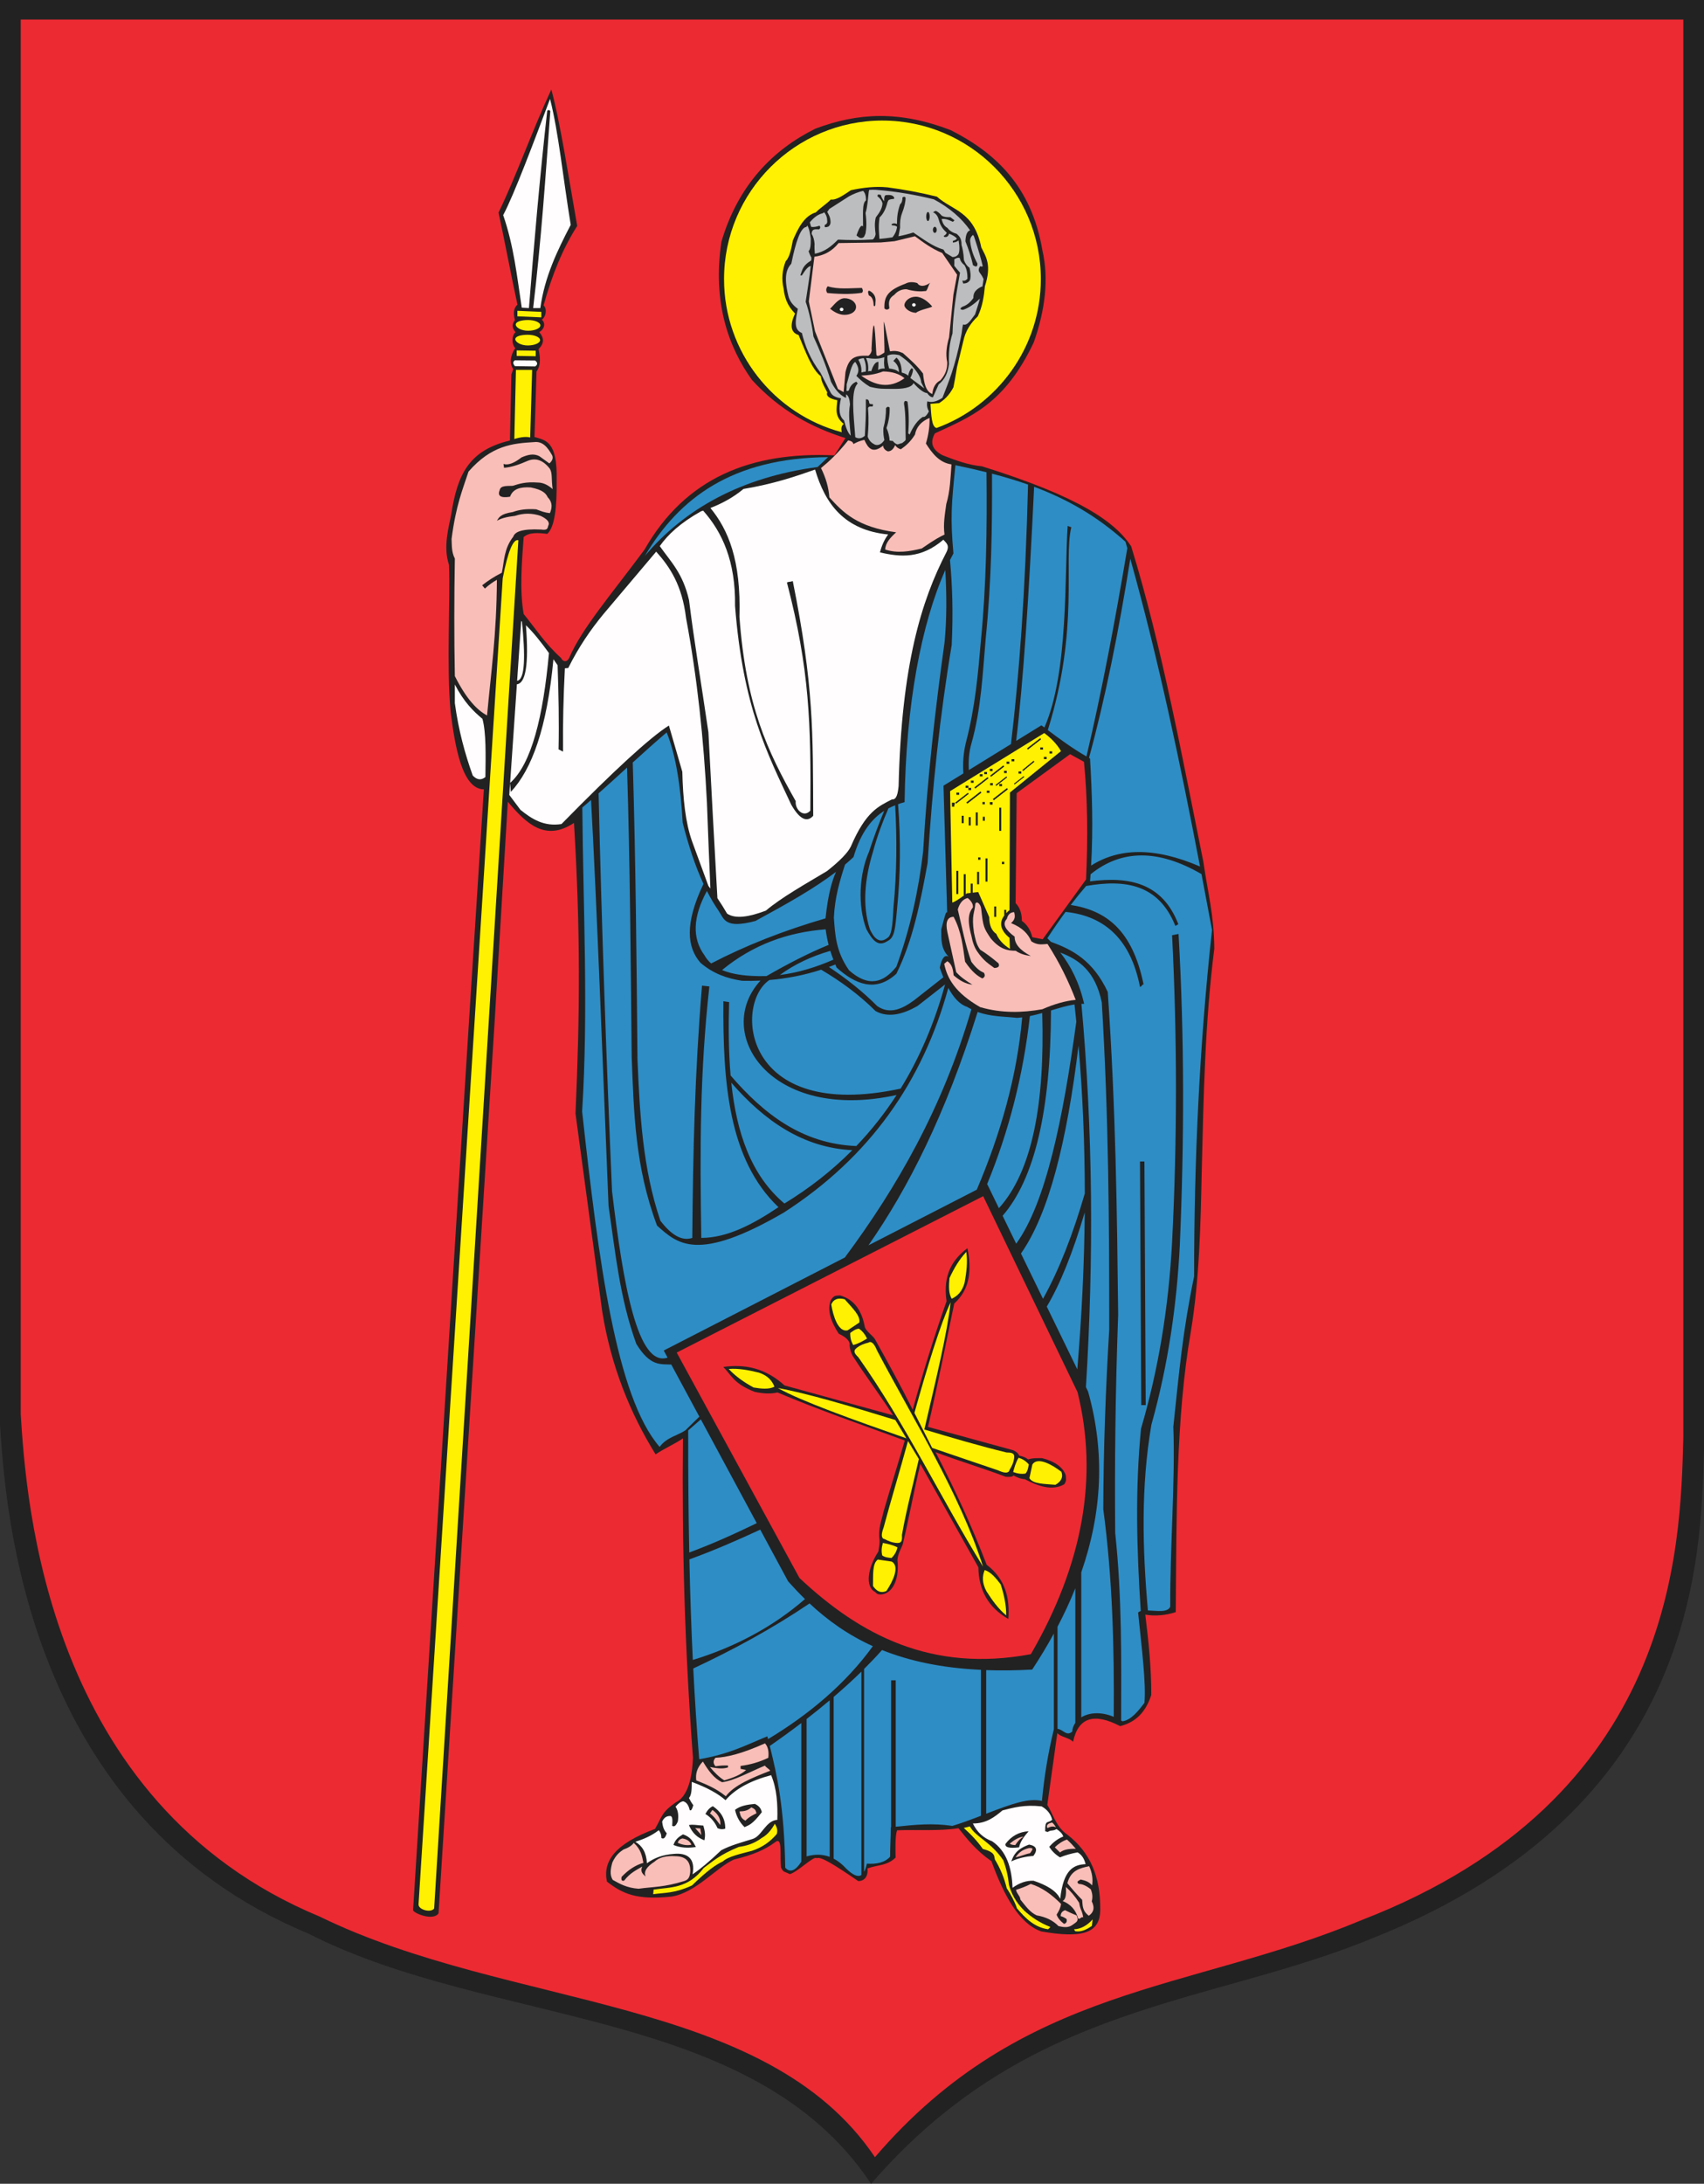 <?xml version="1.0" encoding="ISO-8859-1" standalone="yes"?>
<svg width="517.793" height="663.125">
  <rect width="100%" height="100%" fill="#333333" stroke="none"/>
  <defs> 
    <marker id="ArrowEnd" viewBox="0 0 10 10" refX="0" refY="5" 
     markerUnits="strokeWidth" 
     markerWidth="4" 
     markerHeight="3" 
     orient="auto"> 
        <path d="M 0 0 L 10 5 L 0 10 z" /> 
    </marker>
    <marker id="ArrowStart" viewBox="0 0 10 10" refX="10" refY="5" 
     markerUnits="strokeWidth" 
     markerWidth="4" 
     markerHeight="3" 
     orient="auto"> 
        <path d="M 10 0 L 0 5 L 10 10 z" /> 
    </marker> </defs>
<g>
<path style="stroke:none; fill-rule:evenodd; fill:#222222" d="M 0 0L 517.793 0L 517.793 440.124C 516.883 473.312 515.762 549.164 417.668 588.304C 367.598 609.14 312.735 607.648 264.696 663.125C 228.719 609.023 149.539 615.597 93.801 587.191C 7.551 551.433 1.688 458.046 0.004 432.691L 0.004 0"/>
<path style="stroke:none; fill-rule:evenodd; fill:#f9beb8" d="M 254.629 118.132C 252.305 112.285 249.977 106.437 247.653 100.589C 247.024 97.574 246.395 94.554 245.77 91.535C 246.332 87.011 246.899 82.484 247.465 77.957C 250.297 77.589 252.801 76.343 254.821 73.808C 259.094 73.746 263.371 73.683 267.645 73.621C 269.028 73.496 270.41 73.371 271.793 73.246C 273.867 72.746 275.942 72.242 278.016 71.738C 280.512 73.57 282.953 75.429 286.313 76.828C 287.821 79.027 289.328 81.226 290.836 83.429C 290.461 85.441 290.082 87.453 289.707 89.464C 289.27 93.8 288.828 98.14 288.391 102.48C 287.649 104.992 287.301 107.507 287.828 110.023C 287.875 111.843 287.399 113.667 285.754 115.492C 284.305 116.238 283.489 117.621 283.305 119.64C 281.301 118.894 280.785 116.289 280.477 113.417C 278.551 110.882 276.731 109.347 274.383 107.234C 273.266 106.707 272.008 106.382 270.465 106.699C 270.36 106.753 268.731 97.613 268.59 97.695C 268.453 97.777 268.879 106.98 268.719 107.082C 267.567 107.804 266.363 108.64 266.293 107.519C 266.051 103.664 265.578 90.878 264.821 106.031C 265.117 106.648 264.106 108.3 263.59 108.019C 259.578 107.902 257.895 108.703 256.906 113.042C 256.719 115.054 256.531 117.066 256.344 119.078C 255.781 118.765 255.215 118.449 254.649 118.136L 254.629 118.132zM 261.938 88.902C 259.551 89.261 256.559 89.441 251.395 88.976C 250.922 88.296 250.961 87.617 251.508 86.933C 254.692 87.941 258.363 87.48 261.899 87.433C 262.18 87.917 262.375 88.41 261.934 88.898L 261.938 88.902zM 265.477 92.796C 265.442 91.277 265.082 90.105 264.016 89.714C 263.621 88.546 263.735 88.097 264.36 88.367C 265.539 89.085 266.27 90.124 266.012 91.874C 266.035 92.902 265.86 93.21 265.477 92.796zM 270.25 93.644C 270.086 92.218 269.785 90.777 271.711 89.558C 272.664 88.453 273.871 87.804 275.442 87.824C 277.977 88.55 279.793 88.558 281.406 88.359C 282.02 87.679 282.059 86.539 282.676 85.855C 280.973 87.074 279.434 87.113 278.75 85.968C 277.489 85.585 276.254 85.523 275.094 86.16C 269.809 88.124 268.602 90.023 268.746 93.675C 269.199 94.066 269.688 94.167 270.246 93.64L 270.25 93.644zM 256.625 90.562C 258.551 90.562 260.125 91.746 260.125 93.203C 260.125 94.656 258.555 95.609 256.625 95.609C 254.696 95.609 253.008 94.386 252.239 93.742C 253.199 92.945 254.696 90.562 256.625 90.562zM 278.254 90.097C 280.184 90.097 282.024 91.628 283.18 92.968C 283.805 93.343 279.66 93.898 278.332 94.992C 276.43 94.933 274.641 93.539 274.832 92.468C 275.02 91.402 276.324 90.101 278.254 90.101L 278.254 90.097zM 257.723 133.726C 254.457 137.82 251.895 140.156 249.477 142.132C 250.953 145.093 251.801 148.054 252.012 151.015C 256.137 155.582 260.5 160.062 272.313 161.64C 270.567 163.226 269.031 164.863 268.985 166.871C 272.684 168.089 276.387 167.453 280.086 166.554C 284.422 163.546 285.735 162.937 287.008 162.335C 286.574 159.058 287.11 156.351 287.539 153.074C 288.742 149.058 288.821 145.039 289.125 141.019C 285.473 140.5 283.309 137.746 281.356 134.675C 282.149 132.085 282.516 129.496 282.465 126.906C 279.93 127.96 278.449 129.656 278.028 131.98C 276.602 134.253 275.176 135.417 273.746 136.421C 272.953 136.21 272.371 135.789 272.004 135.156C 271.477 136.421 270.739 137.058 269.785 137.058C 268.887 136.691 268.41 136.109 268.36 135.316C 265.129 137.917 263.758 136.062 262.653 133.574C 261.543 133.785 260.434 134.207 259.324 134.839C 259.223 134.261 258.692 133.89 257.739 133.73L 257.723 133.726zM 261.688 114.058C 263.746 113.957 265.863 113.746 268.348 112.792C 271.149 112.843 273.317 113.531 274.852 114.851C 270.227 118.156 265.891 117.097 261.688 114.058zM 326.883 303.613C 323.711 303.929 320.328 304.878 316.735 306.464C 310.629 307.546 304.391 307.707 297.86 305.832C 290.188 301.445 287.813 297.058 286.918 292.667C 287.235 292.406 287.551 292.14 287.867 291.874C 289.297 292.769 289.613 294.41 289.77 296.156C 291.489 297.66 293.336 298.773 295.481 299.007C 293.684 297.902 291.938 296.738 290.563 295.203C 289.664 291.132 288.766 287.062 287.867 282.992C 287.235 279.98 287.867 278.445 289.77 278.394C 292.196 282.941 292.59 287.488 293.258 292.035C 295.504 295.316 297.09 296.374 298.492 297.109C 299.285 296.742 299.442 296.16 298.965 295.367C 297.699 294.894 296.43 293.781 295.16 292.039C 293.246 286.753 292.336 281.464 291.039 276.179C 291.617 274.171 292.625 273.007 294.051 272.691C 295.211 273.64 295.742 274.593 295.637 275.542C 294.524 276.964 293.731 278.863 295.164 284.105C 295.531 286.113 296.113 287.699 296.906 288.863C 298.989 291.906 300.508 292.699 302.141 293.937C 303.406 293.886 303.832 293.41 303.406 292.511C 301.344 290.769 299.61 289.48 297.856 288.39C 296.547 286.648 296.363 284.902 295.953 283.156C 295.16 277.699 296.184 277.347 296.356 274.457C 296.821 273.41 297.989 274.546 298.153 275.941C 298.75 281.515 298.965 281.82 301.024 284.902C 303.824 288.292 306.258 288.71 308.637 288.707C 310.168 289.765 311.703 290.082 313.235 290.292C 309.906 288.55 308.266 286.593 308.321 284.425C 305.613 282.437 304.422 280.601 305.942 279.035C 306.258 277.714 306.996 277.027 308.16 276.976C 308.477 278.085 308.586 279.195 307.211 280.304C 310.699 281.679 312.446 283.632 313.395 285.855C 315.371 287.132 316.785 286.718 318.309 286.648C 322.113 292.542 324.758 298.148 326.871 303.621L 326.883 303.613zM 148.012 217.265C 144.942 215.609 141.731 212.285 138.215 205.312C 137.981 193.414 138.008 181.511 138.215 169.613C 137.176 167.624 137.317 165.628 137.219 163.636C 138.578 153.289 140.531 148.839 142.363 143.214C 149.297 135.242 155.801 134.624 162.289 134.25C 164.946 133.914 166.442 135.906 167.766 138.234C 168.153 139.062 167.875 139.894 166.938 140.722C 165.946 140.003 164.946 139.285 163.949 138.566C 162.125 137.566 160.297 138.124 158.473 138.898C 156.207 140.667 154.379 141.332 152.996 140.886C 153.051 141.273 153.106 141.66 153.16 142.046C 155.594 141.886 158.028 140.945 160.465 139.89C 162.899 138.953 165.113 139.781 167.106 142.378C 167.91 143.851 167.481 145.191 167.934 148.519C 166.442 147.195 164.946 146.531 163.453 146.531C 159.668 146.246 157.797 146.91 155.817 147.523C 154.137 147.609 152.098 147.347 151.832 148.851C 151.113 150.621 152.16 151.285 154.985 150.839C 155.84 148.406 158.219 147.796 161.293 148.019C 164.949 148.738 165.891 149.843 166.438 151.007C 167.985 152.613 167.762 154.218 167.098 155.82C 165.496 155.656 164.555 155.269 162.949 154.66C 159.824 154.441 157.61 154.824 155.809 155.488C 152.031 156.062 151.613 157.117 150.996 158.144C 152.156 157.425 153.981 156.929 156.473 156.652C 159.071 155.769 161.672 155.769 164.274 156.652C 166.375 157.644 167.149 158.644 166.598 159.64C 166.352 160.261 166.578 161.121 164.442 160.8C 158.629 160.527 156.473 161.46 155.973 162.957C 153.113 166.609 153.258 170.261 152.489 173.914C 150 175.183 148.117 176.457 146.512 177.73C 146.785 178.058 147.063 178.39 147.34 178.722C 148.555 177.617 149.774 176.734 150.992 176.066C 150.899 192.945 149.188 204.171 148.004 217.246L 148.012 217.265zM 233.465 533.773C 230.809 535.042 228 535.867 225.043 536.242C 225.043 536.539 225.043 536.839 225.043 537.136C 225.602 537.246 226.164 537.359 226.727 537.472C 225.196 538.855 222.836 539.828 220.102 540.617C 218.754 539.851 217.071 538.242 215.723 536.574C 217.442 536.871 219.5 537.285 221.227 536.683C 221.227 536.5 221.227 536.312 221.227 536.124C 220.106 536.05 218.832 536.124 217.41 536.347C 216.664 535.488 216.664 534.624 217.41 533.765C 220.852 533.617 225.422 532.531 232.461 529.386C 233.469 530.507 233.656 532.042 233.469 533.765L 233.465 533.773zM 234.028 537.703C 228.496 539.871 223.059 542.074 220.551 545.453C 217.559 543.003 214.563 541.851 211.567 540.624C 211.324 538.718 211.735 536.808 213.586 534.898C 215.192 537.558 216.914 540.031 219.426 541.187C 223.11 540.703 227.492 538.218 232.453 536.136C 232.676 536.66 233.801 537.183 234.024 537.707L 234.028 537.703zM 207.969 571.175C 201.797 573.109 198.465 572.91 194.043 573.531C 190.375 573.265 188.328 572.023 186.184 570.835C 185.207 569.265 185.547 567.433 186.074 565.558C 187.168 563.203 188.395 562.359 189.442 561.628C 190.938 561.105 191.985 560.433 192.586 559.609C 194.821 561.628 195.106 563.652 195.504 565.671C 193.149 566.343 190.938 567.765 188.879 569.937C 188.696 570.91 188.953 571.281 189.664 571.058C 191.496 568.679 193.332 567.894 195.168 566.792C 194.418 568.367 195.426 569.152 196.176 569.824C 195.539 568.328 196.512 566.832 198.867 565.332C 200.25 564.023 202.387 563.464 205.27 563.648C 208.617 563.718 209.703 565.445 209.762 567.914C 209.727 570.312 208.903 570.874 207.965 571.167L 207.969 571.175zM 224.703 550.058C 225 551.144 225 552.078 226.5 552.867C 227.586 551.707 228.781 551.183 229.867 550.621C 229.664 550.023 229.778 549.425 228.297 548.824C 227.289 549.757 226.313 550.019 224.703 550.058zM 215.719 550.621C 217.254 551.855 217.926 552.976 218.863 554.214C 219.059 552.542 218.406 550.988 216.508 549.613C 216.137 549.91 216.098 550.324 215.723 550.621L 215.719 550.621zM 211.227 555.113L 212.797 555.222L 213.133 557.242L 211.227 555.109L 211.227 555.113zM 207.406 558.257C 206.621 558.406 206.137 558.855 205.949 559.605C 207.332 560.183 208.719 560.484 210.102 560.164C 209.727 559.265 208.981 558.554 207.406 558.257zM 330.852 581.734C 328.742 580.124 329.028 578.515 328.832 576.906C 327.149 575.222 325.727 573.539 324.34 571.851C 325.356 567.949 328.133 567.265 330.965 566.687C 331.86 568.632 332.16 570.578 331.86 572.527C 330.852 571.332 329.692 571.031 328.379 570.73C 327.297 571.328 327.11 571.476 327.821 572.078C 329.016 572.093 330.215 572.73 331.414 573.648C 331.973 574.882 332.086 576.117 331.75 577.351C 332.797 579.484 332.196 580.792 330.856 581.73L 330.852 581.734zM 329.164 582.296C 328.867 580.124 328.231 579.976 327.93 577.804C 326.586 575.691 325.239 574.195 323.887 572.976C 324 574.96 323.965 576.761 322.879 577.242C 325.348 578.25 326.922 580.011 327.594 582.519C 328.004 583.117 328.754 581.699 329.164 582.296zM 313.215 572.074C 311.719 572.859 310.223 573.382 308.723 573.871C 309.059 575.218 310.024 575.769 310.059 576.816C 311.817 578.988 312.949 580.644 315.008 581.617C 317.813 582.101 320.024 583.187 321.633 584.874C 325.031 585.734 325.633 584.601 326.797 583.863C 327.863 583.117 327.34 582.367 327.133 581.621C 325.785 581.097 324.699 580.574 323.653 580.05C 322.754 580.347 322.305 580.945 322.305 581.847C 322.903 581.996 323.5 582.292 324.102 582.742C 324.285 583.527 324.028 584.011 323.317 584.199C 322.121 583.265 321.371 582.328 321.071 581.394C 321.817 580.199 322.266 579.335 322.418 578.14C 319.649 575.335 316.578 573.085 313.211 572.078L 313.215 572.074zM 324.223 558.597C 322.887 559.027 321.559 559.921 320.52 560.953C 321.192 561.624 321.414 561.847 322.09 562.523C 323.172 561.664 324.633 561.363 326.918 561.402C 326.098 560.468 325.274 559.531 324.223 558.597zM 311.082 557.699C 310.035 558.257 309.25 559.121 308.5 560.281C 307.754 560.246 307.266 560.171 306.817 559.835C 308.125 558.789 309.473 557.851 311.082 557.703L 311.082 557.699zM 312.653 561.179C 310.367 561.738 309.395 562.824 308.61 563.984C 310.071 563.722 311.528 563.011 312.989 562.75C 314.071 561.328 313.961 561.105 312.653 561.179zM 319.731 553.429C 318.348 553.691 317.863 554.25 318.274 555.113C 319.133 554.703 319.992 554.402 320.856 554.89C 320.633 554.406 320.258 553.917 319.735 553.433"/>
<path style="stroke:none; fill-rule:evenodd; fill:#fff101" d="M 268.149 36.609C 294.656 36.609 316.278 58.226 316.278 84.738C 316.278 105.468 303.055 123.21 284.606 129.96C 283.035 129.66 282.992 125.914 282.742 122.636C 283.61 122.566 284.481 122.492 285.356 122.421C 286.805 121.484 288.258 120.324 289.707 117.632C 290.067 115.832 290.43 113.917 290.793 111.535C 291.446 108.851 292.098 106.164 292.75 103.48C 293.328 100.722 294.781 98.253 297.106 96.078C 298.559 93.031 298.992 89.98 299.281 86.933C 301.36 80.57 299.664 77.984 298.196 75.175C 295.926 64.074 289.516 64.019 284.696 59.714C 279.688 58.484 274.68 57.539 269.672 56.886C 265.973 56.527 262.27 56.957 258.567 57.753C 256.391 59.203 254.067 60.874 252.469 60.582C 250.801 62.25 249.567 62.832 247.899 64.5C 244.485 65.507 242.598 69.066 240.93 72.992C 240.426 75.75 239.844 78.292 238.754 79.304C 237.668 82.062 237.449 84.82 238.102 87.578C 238.531 91.574 239.985 93.531 241.586 95.199C 239.918 98.828 240.281 101.003 242.672 101.73C 244.684 106.566 246.703 112.179 249.41 114.238C 249.633 116.128 250.563 117.558 251.379 119.148C 250.946 120.234 251.957 121.035 254.426 121.542C 254.309 123.937 253.41 126.332 256.383 128.726C 255.535 129.41 255.613 130.316 255.781 131.246C 235.231 125.765 220.016 106.972 220.016 84.734C 220.016 58.226 241.633 36.605 268.145 36.605L 268.149 36.609zM 156.781 112.32L 161.699 112.32L 161.11 132.843C 159.922 132.535 158.313 132.691 156.289 133.312L 156.778 112.32L 156.781 112.32zM 157.008 106.406L 162.789 106.496L 162.789 108.171L 157.008 108.078L 157.008 106.406zM 160.367 101.656C 162.426 101.656 164.106 102.382 164.106 103.281C 164.106 104.175 162.426 104.906 160.367 104.906C 158.309 104.906 156.59 103.898 156.59 103.003C 156.59 102.109 158.309 101.656 160.367 101.656zM 160.461 97.179C 162.52 97.179 164.199 97.906 164.199 98.804C 164.199 99.699 162.52 100.429 160.461 100.429C 158.403 100.429 156.723 99.46 156.723 98.566C 156.723 97.671 158.403 97.179 160.461 97.179zM 157.219 94.378L 164.481 94.695L 164.481 96.371L 157.219 96.054L 157.219 94.382L 157.219 94.378zM 317.324 222.593L 288.703 240.246L 289.371 274.085C 290.012 273.898 291.168 273.195 292.84 271.98L 292.84 265.46L 293.449 265.46L 293.449 271.527C 293.555 271.449 293.668 271.363 293.781 271.277L 294.973 271.14L 294.973 268.316L 295.582 268.316L 295.582 271.07L 297.254 270.878L 300.598 278.5C 300.598 280.906 301.309 282.601 302.739 283.582C 303.551 285.472 305 286.945 306.883 288.128L 306.75 284.789C 303.985 282.496 303.477 280.199 305.235 277.906L 305.16 277.906L 305.16 276.277L 305.77 276.277L 305.77 277.281C 306.055 276.976 306.383 276.671 306.754 276.367L 306.887 240.656L 322.403 228.085C 321.246 226.082 319.551 224.253 317.321 222.605L 317.324 222.593zM 305.094 234.074L 305.938 234.074L 305.938 234.75L 305.094 234.75L 305.094 234.074zM 305.856 231.277L 306.699 231.277L 306.699 231.953L 305.856 231.953L 305.856 231.277zM 309.496 234.246L 310.34 234.246L 310.34 234.921L 309.496 234.921L 309.496 234.246zM 316.098 226.953L 316.942 226.953L 316.942 227.628L 316.098 227.628L 316.098 226.953zM 318.895 228.14L 319.739 228.14L 319.739 228.816L 318.895 228.816L 318.895 228.14zM 317.199 229.835L 318.043 229.835L 318.043 230.511L 317.199 230.511L 317.199 229.835zM 300.778 233.48L 301.621 233.48L 301.621 234.156L 300.778 234.156L 300.778 233.48zM 299.086 234.414L 299.93 234.414L 299.93 235.089L 299.086 235.089L 299.086 234.414zM 297.731 235.093L 298.574 235.093L 298.574 235.769L 297.731 235.769L 297.731 235.093zM 295.024 237.042L 295.867 237.042L 295.867 237.718L 295.024 237.718L 295.024 237.042zM 294.262 239.246L 295.106 239.246L 295.106 239.921L 294.262 239.921L 294.262 239.246zM 293.414 238.57L 294.258 238.57L 294.258 239.246L 293.414 239.246L 293.414 238.57zM 290.621 240.687L 291.465 240.687L 291.465 241.363L 290.621 241.363L 290.621 240.687zM 299.848 240.093L 300.692 240.093L 300.692 240.769L 299.848 240.769L 299.848 240.093zM 300.863 237.804L 301.707 237.804L 301.707 238.48L 300.863 238.48L 300.863 237.804zM 303.656 238.058L 304.5 238.058L 304.5 238.734L 303.656 238.734L 303.656 238.058zM 307.379 230.515L 308.223 230.515L 308.223 231.191L 307.379 231.191L 307.379 230.515zM 316.094 224.152L 316.363 224.5L 312.344 227.621L 312.074 227.273L 316.09 224.152L 316.094 224.152zM 314.094 231.003L 314.324 231.32L 310.879 234.148L 310.649 233.835L 314.094 231.007L 314.094 231.003zM 311.059 235.675L 311.258 235.929L 308.305 238.226L 308.11 237.972L 311.063 235.675L 311.059 235.675zM 305.992 239.304L 306.281 239.675L 301.977 243.019L 301.688 242.648L 305.992 239.304zM 305.813 235.781L 306.035 236.066L 302.727 238.636L 302.504 238.351L 305.813 235.781zM 304.891 232.414L 305.16 232.761L 301.141 235.882L 300.871 235.535L 304.891 232.414zM 300.106 235.984L 300.375 236.332L 296.356 239.453L 296.086 239.105L 300.106 235.984zM 297.946 240.328L 298.235 240.699L 293.93 244.042L 293.641 243.671L 297.946 240.328zM 294.11 240.738L 294.367 241.066L 290.543 244.039L 290.285 243.71L 294.11 240.738zM 289.274 243.738L 289.985 243.738L 289.985 243.742L 290.11 243.742L 290.11 244.417L 289.985 244.417L 289.985 244.957L 289.274 244.957L 289.274 244.417L 289.266 244.417L 289.266 243.742L 289.274 243.742L 289.274 243.738zM 298.543 243.531L 299.254 243.531L 299.254 244.242L 298.543 244.242L 298.543 243.531zM 301.598 244.25L 301.598 244.347L 300.887 244.347L 300.887 244.25L 300.781 244.25L 300.781 243.574L 301.625 243.574L 301.625 244.25L 301.602 244.25L 301.598 244.25zM 304.449 261.687L 305.16 261.687L 305.16 262.398L 304.449 262.398L 304.449 261.687zM 297.219 260.363L 297.93 260.363L 297.93 261.074L 297.219 261.074L 297.219 260.363zM 292.231 247.714L 292.84 247.714L 292.84 249.957L 292.231 249.957L 292.231 247.714zM 294.367 248.121L 294.977 248.121L 294.977 250.667L 294.367 250.667L 294.367 248.121zM 296.504 246.695L 297.113 246.695L 297.113 250.671L 296.504 250.671L 296.504 246.695zM 298.645 248.019L 299.254 248.019L 299.254 249.242L 298.645 249.242L 298.645 248.019zM 303.637 245.265L 304.246 245.265L 304.246 252.3L 303.637 252.3L 303.637 245.265zM 299.457 260.667L 300.067 260.667L 300.067 267.703L 299.457 267.703L 299.457 260.667zM 296.914 264.75L 297.524 264.75L 297.524 268.519L 296.914 268.519L 296.914 264.75zM 290.598 264.441L 291.207 264.441L 291.207 271.476L 290.598 271.476L 290.598 264.441zM 302.106 275.253L 302.715 275.253L 302.715 278.414L 302.106 278.414L 302.106 275.253zM 127.188 578.156L 152.762 175.597C 154.344 167.437 155.93 163.582 157.516 164.039L 131.926 579.515C 130.985 580.972 126.942 579.882 127.188 578.164L 127.188 578.156zM 235.449 553.796C 234.41 555.628 233.18 557.171 231.524 558.074C 228.985 559.964 226.711 560.503 224.477 560.847C 218.719 563.214 216.656 565.171 213.852 567.21C 209.016 573.574 203.77 572.996 198.606 573.804C 198.571 574.265 198.531 574.726 198.492 575.191C 201.926 574.683 204.867 575.015 210.274 572.531C 215.039 567.902 217.637 566.167 219.629 565.246C 221.36 563.675 225.149 562.925 228.524 562.007C 231.68 560.968 234.106 559.195 236.031 556.917C 236.418 555.683 235.996 554.722 235.457 553.796L 235.449 553.796zM 332.024 582.835C 330.293 584.761 328.406 585.765 326.363 585.843C 326.477 586.035 326.594 586.226 326.707 586.421C 328.399 586.746 330.094 586.019 331.789 584.804C 331.863 584.152 331.942 583.496 332.02 582.839L 332.024 582.835zM 294.707 554.605C 296.528 557.89 301.067 559.23 304.871 564.902C 305.754 567.253 306.332 569.757 306.602 572.421C 307.332 575.003 308.641 577.589 311.219 580.171C 313.332 582.097 315.836 583.832 319.188 585.144C 318.957 585.374 318.727 585.605 318.496 585.835C 314.371 585.265 311.602 582.523 309.024 579.472C 308.332 577.429 307.215 575.386 305.906 573.343C 305.176 570.296 303.981 567.406 302.328 564.667C 302 563.589 302.571 562.511 298.633 561.429C 297.211 559.347 295.207 557.152 292.86 555.066C 293.551 554.874 294.012 554.796 294.707 554.605zM 274.074 466.093C 275.34 458.781 277.434 450.878 279.211 443.046L 275.914 437.578C 273.449 446.64 270.629 455.859 268.5 463.859C 267.676 466.039 267.789 467.21 268.84 467.374C 269.946 467.953 271.11 468.468 272.692 468.542C 274.18 468.578 274.133 467.425 274.074 466.089L 274.074 466.093zM 298.711 475.722C 291.711 453.656 277.43 430.824 266.531 410.144C 265.641 407.933 264.746 407.124 263.852 407.707C 262.633 408.011 261.414 408.406 260.196 409.41C 259.067 410.382 259.903 411.226 260.867 412.203C 275.137 432.359 285.801 454.718 298.711 475.718L 298.711 475.722zM 283.266 439.671C 290.219 442.058 297.078 444.367 303.231 446.46C 305.348 447.433 306.528 447.402 306.762 446.363C 307.41 445.3 308.008 444.171 308.188 442.601C 308.324 441.117 307.172 441.089 305.832 441.054C 297.895 439.117 289.34 436.632 280.879 434.078C 284.41 418.949 287.86 404.699 288.863 395.468C 285.789 401.98 281.832 414.871 277.867 429.031L 283.258 439.675L 283.266 439.671zM 272.059 431.187C 258.227 426.937 244.957 423.019 236.375 421.492C 243.547 425.496 259.324 431.14 275.414 436.753L 272.059 431.191L 272.059 431.187zM 257.574 403.968C 258.75 403.183 259.93 402.398 261.11 401.609C 261.578 399.531 258.793 396.98 256.66 394.527C 254.61 394.003 253.258 394.527 252.602 396.097C 253.125 399.457 254.66 404.628 257.574 403.964L 257.574 403.968zM 259.278 408.429C 260.891 407.996 262.199 407.25 263.465 406.464C 262.813 405.113 261.985 404.105 260.981 403.449C 259.828 403.605 259.145 404.226 258.363 404.757C 258.321 406.156 258.625 407.378 259.278 408.429zM 299.215 476.757C 301.047 477.32 302.574 479.113 304.059 481.082C 305.082 484.226 305.781 487.374 305.758 490.523C 303.313 488.515 301.481 485.89 299.739 483.179C 298.387 480.644 298.473 478.589 299.215 476.753L 299.215 476.757zM 313.707 444.707C 313.406 446.089 313.11 447.472 312.809 448.855C 313.875 450.679 317.555 450.585 320.715 450.874C 322.516 449.832 323.113 448.515 322.52 446.929C 319.883 444.871 315.321 442.207 313.711 444.707L 313.707 444.707zM 309.504 442.671C 308.66 444.105 308.239 445.546 307.875 446.992C 309.246 447.511 310.508 447.66 311.66 447.441C 312.363 446.531 312.426 445.605 312.621 444.683C 311.711 443.644 310.672 442.976 309.504 442.671zM 235.321 421.089C 233.649 421.953 231.363 421.718 228.992 421.324C 226.153 419.769 223.539 417.984 221.434 415.699C 224.512 415.453 227.571 416.074 230.629 416.816C 233.289 417.707 234.613 419.246 235.324 421.082L 235.321 421.089zM 270.957 474.191C 269.559 473.988 268.156 473.781 266.758 473.574C 265.008 474.761 265.356 478.429 265.281 481.597C 266.442 483.32 267.797 483.832 269.34 483.128C 271.215 480.359 273.563 475.624 270.957 474.191zM 272.703 469.859C 271.219 469.117 269.75 468.792 268.281 468.527C 267.856 469.933 267.793 471.203 268.09 472.332C 269.047 472.972 269.973 472.972 270.906 473.105C 271.879 472.128 272.477 471.042 272.699 469.859L 272.703 469.859zM 289.196 394.382C 288.223 392.773 288.301 390.476 288.531 388.082C 289.891 385.14 291.496 382.414 293.629 380.16C 294.082 383.214 293.672 386.308 293.137 389.406C 292.434 392.121 290.985 393.542 289.199 394.378"/>
<path style="stroke:none; fill-rule:evenodd; fill:#fffdfd" d="M 158.543 93.425C 157.117 84.058 156.149 74.691 152.899 65.324C 156.203 59.14 162.219 43.085 167.141 30.035C 169.739 40.238 171.102 54.097 173.426 68.273C 169.36 76.078 165.5 84.023 164.188 93.55C 163.461 93.55 162.735 93.55 162.008 93.55C 164.461 72.906 165.785 53.714 167.219 33.753C 167.047 33.371 166.543 33.328 166.285 33.624C 164 54.062 162.324 73.453 160.727 93.55C 160 93.511 159.274 93.468 158.547 93.425L 158.543 93.425zM 156.465 109.417L 162.613 109.476C 163.438 110.117 163.438 110.714 162.613 111.277L 156.465 111.183C 155.723 110.316 155.891 109.789 156.465 109.417zM 158.383 188.582C 157.969 194.609 157.555 200.667 157.137 206.734C 159.629 206.367 159.613 198.949 158.613 188.773C 158.539 188.71 158.461 188.644 158.387 188.582L 158.383 188.582zM 157.067 207.785C 156.383 217.773 155.699 227.789 155.012 237.738C 161.504 231.988 165.039 217.695 166.813 198.312C 164.481 195.082 162.145 192.101 159.813 189.859C 160.758 202.21 159.645 207.488 157.071 207.785L 157.067 207.785zM 154.996 237.917C 154.918 239.074 154.84 240.23 154.758 241.39C 155.891 242.898 157.024 244.41 158.156 245.921C 161.625 248.718 165.324 251.066 170.621 250.226C 186.637 233.91 197.516 223.937 203.258 220.312C 204.617 224.996 205.977 229.679 207.336 234.363C 207.524 242.445 208.278 249.773 210.281 255.437C 211.942 259.968 213.602 264.5 215.266 269.035C 215.469 269.289 215.668 269.546 215.867 269.8C 215.516 261.996 215.168 253.281 214.813 243.648C 213.84 224.417 211.86 205.691 208.469 187.667C 207.266 177.675 203.563 172.171 199.395 167.511C 194.035 173.851 188.676 180.191 183.317 186.535C 179.504 191.179 175.875 196.39 172.668 202.851C 172.328 202.878 171.989 202.91 171.649 202.941C 171.215 211.371 171 219.8 171.086 228.23C 170.637 228.003 170.184 227.777 169.731 227.55C 169.906 219.312 169.739 210.722 169.438 202C 169.016 201.394 168.59 200.785 168.168 200.183C 166.227 221.019 161.641 233.601 155.227 240.468C 155.156 239.617 155.086 238.757 155.016 237.906L 154.996 237.917zM 218.012 272.761C 219.071 274.316 220.031 275.871 220.938 277.425C 223.504 279.16 227.735 278.406 232.723 276.519C 237.465 272.515 244.625 268.511 251.305 264.507C 255.231 261.41 257.649 258.917 258.555 257.031C 263.129 246.339 267.055 244.816 271.02 242.753C 272.457 242.91 272.832 240.945 273.059 238.675C 273.938 201.738 280.024 182.289 287.563 167.738C 288.707 165.488 287.446 164.851 286.66 163.886C 279.86 169.722 273.59 169.183 267.399 167.738C 267.926 165.624 268.758 163.812 269.891 162.3C 256.543 160.976 250.746 152.984 247.68 142.585C 241.477 144.757 235.176 146.914 225.922 148.476C 222.793 151.07 219.406 152.886 215.871 154.257C 221.262 160.82 225.199 170.031 224.696 187.316C 226.668 214.41 233.239 228.14 241.793 243.277C 241.496 245.718 244.16 248.46 246.231 246.16C 246.453 219.734 246.012 203.3 239.125 176.874C 239.715 176.582 240.309 176.73 240.899 176.433C 247.313 208.402 247.004 222.234 247.113 247.714C 245.192 249.859 242.969 248.75 240.453 244.386C 233.16 228.773 225.778 214.82 223.356 183.984C 223.563 170.421 219.449 161.566 213.66 155.054C 213.442 155.124 213.223 155.199 213 155.269C 206.742 158.789 202.957 162.308 200.485 165.828C 203.758 170.515 207.508 174.011 209.371 182.234C 211.028 195.507 213.024 206.996 215.262 222.347C 216.172 239.605 217.086 256.964 218 272.753L 218.012 272.761zM 146.598 218.273C 147.746 222.468 147.586 229.285 147.5 235.949C 146.219 237.003 144.934 236.851 143.649 235.496C 141.309 228.964 139.344 221.859 138.211 213.515C 138.211 211.628 138.211 209.742 138.211 207.851C 141.004 213.222 143.801 215.937 146.594 218.277L 146.598 218.273zM 255.746 93.445C 256.055 93.445 256.305 93.675 256.305 93.96C 256.305 94.242 256.055 94.476 255.746 94.476C 255.442 94.476 255.188 94.246 255.188 93.96C 255.188 93.679 255.438 93.445 255.746 93.445zM 277.707 92.066C 278.012 92.066 278.266 92.296 278.266 92.582C 278.266 92.863 278.016 93.097 277.707 93.097C 277.403 93.097 277.149 92.867 277.149 92.582C 277.149 92.296 277.399 92.066 277.707 92.066zM 210.203 541.097C 210.184 543.05 210.215 545.07 209.344 545.96C 209.707 546.691 210.098 547.421 210.672 548.156C 210.309 549.488 209.942 549.984 209.578 549.644C 209.242 548.128 208.59 547.242 207.621 546.98C 206.84 547.054 206.059 547.71 205.274 548.624C 206.028 549.695 206.262 551.183 205.977 553.093C 205.274 554.718 204.75 554.691 204.254 554.425C 204.336 553.035 204.473 551.558 203.707 551.445C 202.559 551.394 201.727 551.964 201.203 553.167C 201.356 554.421 201.617 555.648 202.61 556.695C 202.168 558.105 201.621 558.574 200.969 558.105C 200.969 556.929 200.606 556.3 200.188 555.753C 197.813 557.585 195.438 558.5 193.063 559.281C 195.117 560.468 196.41 562.507 196.586 565.789C 198.856 564.117 201.543 563.175 204.649 562.964C 208.942 562.507 211.371 564.386 210.442 569.16C 212.785 567.593 215.742 565.109 219.133 561.867C 221.985 560.324 225.656 559.382 228.688 558.417C 231.504 557.582 232.68 552.824 236.203 552.613C 236.34 547.835 236.071 543.195 234.324 539.042C 228.188 540.667 223.469 543.144 220.465 546.648C 218.262 544.691 214.918 542.828 210.207 541.082L 210.203 541.097zM 223.36 549.57C 224.973 548.316 227.141 547.976 229.387 547.769C 230.875 548.472 231.266 549.363 231.5 550.277C 228.465 554.21 227.535 554.183 226.254 554.824C 224.77 553.39 223.801 551.636 223.36 549.57zM 214.352 550.824C 215.996 551.839 217.223 553.277 218.031 555.136C 218.813 555.5 219.594 555.554 220.379 555.292C 220.418 552.078 218.879 550.011 216.621 548.468C 215.629 548.898 214.926 549.761 214.352 550.82L 214.352 550.824zM 209.34 554.199C 210.668 553.945 211.344 554.218 213.723 554.355C 214.137 555.855 214.449 557.113 214.035 558.824C 211.906 557.988 210.422 556.707 209.34 554.199zM 207.539 557.019C 209.914 557.82 210.574 559.199 211.453 560.859C 208.989 561.238 206.692 561.105 204.641 560.234C 205.254 558.445 206.297 557.765 207.539 557.019zM 295.625 553.71C 299.703 553.734 302.192 551.773 304.629 549.746C 308.012 548.886 311.278 547.933 316.531 548.527C 318.207 549.468 319.278 550.816 319.735 552.57C 318.36 553.839 317.547 552.359 317.602 556.078C 317.856 556.152 318.11 556.23 318.363 556.304C 319.379 555.593 320.016 556.101 321.031 555.39C 321.946 556 322.785 556.66 323.09 557.679C 321.324 558.374 319.977 559.496 318.821 560.804C 319.551 561.96 320.555 563.05 322.098 564.007C 323.875 563.273 325.656 562.812 327.438 562.484C 328.656 563.167 329.469 564.363 329.879 566.07C 326.297 566.218 323.106 567.671 322.172 576.597C 320.965 574.082 317.938 572.402 314.086 571.105C 311.953 571.003 309.817 571.714 307.68 573.242C 307.465 567.062 305.785 562.05 301.5 559.128C 298.832 558.136 296.871 556.332 295.625 553.71zM 305.547 559.89C 307.375 557.5 309.715 556.23 312.567 556.078C 311.219 557.628 309.996 559.203 309.668 560.96C 306.668 561.316 305.293 560.96 305.551 559.894L 305.547 559.89zM 312.723 560.121C 308.762 561.554 307.985 563.386 307.305 565.23C 309.426 564.214 311.692 563.757 314.02 563.554C 315.418 561.699 314.985 560.554 312.723 560.121"/>
<path style="stroke:none; fill-rule:evenodd; fill:#bbbdbe" d="M 249.918 64.789C 248.641 65.066 247.363 65.972 246.082 67.511C 246.211 67.964 246.34 68.417 246.469 68.874C 247.317 69.042 248.168 68.824 249.02 68.542C 249.348 68.91 249.313 69.281 248.91 69.652C 247.918 69.679 246.688 69.277 246.637 71.039C 247.18 71.871 247.422 72.906 247.524 74.039C 247.465 75.132 247.512 76.121 247.61 77.058C 250.598 76.429 252.524 74.906 254.629 72.769C 258.129 72.937 261.727 72.941 265.215 72.718C 265.617 72.39 265.942 71.917 266.067 71.113C 265.863 69.449 265.68 67.781 266.125 66.031C 267.059 64.765 268.047 63.531 268.16 61.769C 267.973 60.867 267.399 60.187 266.641 59.609C 266.703 59.304 266.489 58.828 267.672 59.214C 267.844 59.921 268.176 60.554 268.672 61.101C 268.633 60.093 268.739 59.363 269.188 59.246C 270.395 59.117 271.328 59.238 271.649 59.914C 271.789 60.074 271.766 60.238 271.59 60.398C 269.563 60.554 270.012 60.988 269.707 61.339C 269.184 63.468 268.371 65.031 267.278 66.027C 266.852 68.683 267.11 70.539 267.231 72.558C 268.574 72.433 269.899 72.273 271.188 72.066C 271.813 71.304 272.363 70.39 272.598 68.89C 272.297 68.558 271.77 68.445 271.141 68.437C 270.821 68.277 270.821 68.113 271.141 67.953C 271.571 67.746 272.055 67.82 272.567 68.011C 272.594 66.386 272.567 64.832 273.508 62.046C 274.067 61.578 274.242 60.824 274.235 59.949C 274.668 59.656 274.985 59.687 275.176 60.039C 275.176 61.335 274.813 62.921 274.082 64.789C 273.571 66.148 273.449 67.617 273.508 69.14C 273.348 70.007 273.188 70.874 273.028 71.746C 274.602 71.437 276.11 71.058 277.531 70.597C 280.516 72.593 283.434 74.855 286.688 75.785C 286.883 76.109 287.078 76.437 287.281 76.757C 287.996 77.187 288.711 77.617 289.426 78.05C 290.024 78.05 290.625 77.96 291.227 77.207C 291.594 76.433 291.66 75.113 291.281 72.988C 290.699 73.496 290.117 73.605 289.539 73.66C 289.539 73.492 289.539 73.324 289.539 73.156C 289.949 73.011 290.363 72.949 290.778 72.48C 290.274 71.789 289.371 71.355 288.414 70.96C 288.227 71.597 287.891 71.933 287.403 71.972C 286.973 72.007 286.766 71.898 286.785 71.636C 287.367 71.32 287.555 71 287.684 70.683C 286.723 69.738 285.774 68.753 285.266 66.746C 285.024 65.863 284.668 65.019 283.524 64.441C 283.766 64.312 284.012 64.179 284.254 64.046C 284.778 64.121 285.305 64.589 285.828 65.113C 286.27 65.851 287.461 65.968 288.809 65.957C 289.219 66.273 289.633 66.593 290.047 66.91C 289.879 67.058 289.711 67.207 289.543 67.359C 288.399 66.796 287.254 66.328 286.11 66.515C 286.418 67.507 286.676 68.527 287.91 69.214C 288.594 70.152 289.586 70.679 290.723 71.015C 291.449 71.707 292.223 72.32 292.184 74.39C 292.481 75.417 292.762 76.617 292.914 79.003C 293.324 80.07 293.887 80.839 294.602 81.312C 294.883 82.492 295.09 83.695 294.77 85.027C 294.172 85.945 293.442 86.078 292.688 86.093C 292.594 85.792 292.5 85.496 292.406 85.195C 293.211 85.382 293.625 85.046 293.981 84.632C 293.965 83.207 293.852 81.8 293.082 80.523C 292.297 79.945 291.809 79.21 291.621 78.332C 291.231 78.164 290.684 78.296 289.989 78.722C 290.016 79.453 290 80.101 289.973 80.71C 290.528 81.437 291.113 82.136 291.723 82.792C 290.653 88.683 289.629 94.613 289.438 101.257C 288.453 104.289 288.235 107.406 288.371 110.566C 288.008 113.335 287.078 115.226 285.215 116.753C 284.656 117.921 284.051 119.468 283.492 120.636C 282.86 120.609 282.344 120.242 281.735 119.371C 280.637 119.269 279.219 118.152 277.582 116.316C 277.028 117.796 274.106 118.16 271.137 118.078C 268.403 118.082 267.051 118.14 264.321 117.437C 262.617 116.421 261.356 115.289 260.219 114.132C 261.309 112.648 260.785 111.261 259.899 109.898C 258.684 110.527 258.117 113.874 257.281 116.718C 257.305 117.39 257.258 118.031 257.207 118.667C 257.477 118.773 257.723 118.738 257.938 118.558C 258.414 116.957 259.266 116.355 260.172 115.89C 260.328 116.066 260.489 116.246 260.649 116.421C 258.446 118.574 259.387 125.808 259.852 132.269C 259.867 132.433 259.883 132.597 259.903 132.765C 260.867 133.289 261.832 133.183 262.797 132.328C 262.985 128.82 263.196 125.355 263.098 121.277C 263.524 121.261 263.969 121.187 264.11 122.183C 264.11 122.714 264.602 122.753 265.172 122.714C 265.348 122.96 265.313 123.21 265.067 123.46C 264.074 123.32 263.649 123.601 263.789 124.312C 264.039 127.656 263.883 130.175 263.672 132.582C 263.985 133.578 264.594 134.324 265.496 134.816C 266.481 135.519 267.844 135.062 268.731 133.621C 268.508 132.585 268.356 131.449 268.426 130.019C 268.977 128.066 269.242 126.035 269.223 123.937C 269.594 123.46 269.965 123.406 270.34 123.781C 270.395 125.996 270.035 128.039 269.383 129.968C 269.989 131.296 270.254 132.554 270.321 133.773C 270.703 133.843 271.063 133.902 271.289 133.902C 271.832 134.562 272.313 134.867 272.754 134.949C 273.231 134.804 273.711 134.652 274.188 134.507C 274.442 134.328 274.696 134.113 274.946 133.906C 275.031 133.792 275.121 133.675 275.207 133.558C 275.098 130.093 275.289 126.003 274.703 122.609C 274.703 121.757 275.055 121.542 275.766 121.968C 276.192 124.972 276.262 128.195 275.977 131.628C 276.172 131.699 276.309 131.816 276.403 131.96C 277.539 129.355 278.887 127.562 280.434 126.585C 280.934 126.722 281.512 126.367 282.262 124.91C 281.703 123.894 281.551 122.878 281.805 121.859C 283.125 122.316 284.653 121.96 286.383 120.792C 288.266 115.894 290.145 111.722 292.028 102.175C 292.383 100.652 292.281 100.039 292.637 98.515C 294.028 99.105 295.336 96.613 296.297 95.464C 296.785 93.82 297.274 92.574 297.762 90.679C 296.199 92.16 294.559 93.457 292.629 94.093C 291.711 94.019 291.617 93.718 292.348 93.195C 293.434 92.804 294.543 92.242 295.781 90.496C 295.778 89.351 295.942 88.21 298.199 87.062C 298.324 87.062 298.434 87.039 298.531 87C 298.645 86.316 298.762 85.562 298.879 84.73C 298.617 84.16 298.309 83.589 297.86 83.015C 297.41 82.457 297.11 81.835 297.86 80.82C 298.164 80.992 298.418 80.988 298.621 80.812C 298.149 78.71 297.27 75.718 295.985 71.828C 295.887 71.66 295.789 71.492 295.684 71.324C 295.035 71.851 294.676 72.523 294.821 73.449C 295.098 75.718 295.832 77.914 297.016 80.035C 297.035 81.238 296.399 80.992 295.664 80.539C 295.137 78.121 294.34 75.699 293.36 73.277C 293.438 71.097 293.985 70.167 294.785 69.941C 292.168 66.207 288.5 63.07 283.778 60.535C 278.414 59.214 272.664 58.144 266.074 57.636C 265.422 57.601 264.77 57.613 264.117 57.667C 264.086 57.792 264.028 57.953 263.989 58.187C 263.707 60.48 263.621 62.777 263.016 64.671C 263.379 67.46 263.297 69.359 263.016 70.851C 262.715 71.507 262.684 72.078 261.953 72.25C 261.184 72.41 260.871 71.937 260.254 71.492C 261.489 68.062 261.848 68.507 262.258 68.722C 262.305 65.636 261.891 61.64 263.137 60.871C 263.168 59.398 262.828 58.515 262.27 57.964C 260.844 58.289 259.422 58.839 257.992 59.621C 256.371 60.648 254.379 61.925 252.016 63.445C 251.805 63.742 251.59 64.039 251.379 64.339C 251.789 65.203 252.328 65.824 252.379 67.414C 252.387 67.902 252.25 68.371 251.774 68.781C 250.434 69.304 250.52 68.8 250.649 68.265C 251.336 68.054 251.469 67.507 251.344 66.804C 251.301 65.73 250.91 65.05 250.446 64.457C 250.27 64.57 250.086 64.687 249.903 64.804L 249.918 64.789zM 281.977 64.367C 282.27 64.367 282.508 64.984 282.508 65.746C 282.508 66.503 282.27 67.124 281.977 67.124C 281.684 67.124 281.446 66.507 281.446 65.746C 281.446 64.988 281.684 64.367 281.977 64.367zM 284.063 68.871C 284.387 68.871 284.653 69.289 284.653 69.8C 284.653 70.308 284.391 70.726 284.063 70.726C 283.739 70.726 283.473 70.308 283.473 69.8C 283.473 69.289 283.739 68.871 284.063 68.871zM 245.324 68.496C 245.231 68.628 245.133 68.765 245.035 68.91C 243.289 69.058 241.801 73.382 240.461 80.05C 239.086 81.621 238.067 83.75 239.547 89.816C 239.903 91.339 240.867 92.664 242.446 93.781C 241.817 96.871 240.977 100.089 243.664 101.105C 244.653 105.121 246.281 109.14 249.309 113.16C 250.324 115.14 251.34 117.124 252.36 119.109C 252.813 120.085 253.879 120.699 255.563 120.937C 254.848 123.874 254.863 126.312 256.477 127.652C 256.965 129.539 257.524 131.308 258.512 132.304C 258.219 129.124 257.719 125.949 258.289 122.765C 258.168 121.246 257.836 120.121 257.106 119.742C 257.086 120.101 257.078 120.464 257.09 120.839C 254.762 119.804 253.473 117.687 252.516 115.902C 251.043 110.941 249.153 106.503 247.176 102.167C 246.844 99.273 245.903 94.652 244.821 91.632C 245.418 87.468 245.992 84.425 246.356 80.789C 245.637 80.839 244.723 81.925 243.703 83.585C 243.223 83.785 243.113 83.621 243.371 83.085C 243.852 81.824 243.992 80.601 246.508 79.082C 246.528 78.8 246.547 78.515 246.567 78.222C 246.278 77.75 245.989 77.14 245.699 76.257C 246.254 75.816 246.399 74.355 246.363 72.429C 246.145 70.996 245.953 69.531 245.332 68.496L 245.324 68.496zM 280.875 117.953C 280.594 117.437 280.285 116.832 279.934 116.132C 279.828 114.515 278.692 112.91 277.086 111.039C 276.149 109.972 274.836 108.902 273.274 107.835C 272.121 107.609 270.961 107.41 269.66 107.988C 269.574 109.285 269.813 110.613 270.18 111.898C 271.512 112.074 272.399 112.269 273.16 113.015C 273.153 111.398 272.461 110.367 271.457 109.601C 271.774 109.265 272.094 108.925 272.414 108.589C 273.215 109.351 273.926 110.363 274.012 113.124C 274.629 113.328 275.211 113.421 275.981 114.085C 276.149 113.136 276.449 112.32 277.043 111.792C 277.184 111.917 277.324 112.039 277.469 112.164C 277.348 113.195 277.028 114.031 276.617 114.777C 278.035 115.832 279.453 116.89 280.871 117.949L 280.875 117.953zM 268.735 108.472C 267.52 108.859 266.141 109.136 263.809 108.742C 263.582 108.73 263.367 108.722 263.16 108.718C 263.66 109.781 263.977 111.035 263.781 112.8C 264.098 112.644 264.418 112.624 264.739 112.75C 265.278 111.042 265.953 109.871 266.922 109.871C 266.938 110.632 266.938 111.417 266.817 112.324C 267.278 112.074 267.809 111.863 268.84 111.898C 268.539 110.671 268.641 109.574 268.735 108.476L 268.735 108.472zM 262.461 108.746C 261.758 108.804 261.231 108.968 260.828 109.207C 261.418 110.273 261.86 111.464 261.754 113.117C 262.285 112.941 262.692 112.89 263.082 112.851C 263.254 111.23 262.977 109.91 262.461 108.746"/>
<path style="stroke:none; fill-rule:evenodd; fill:#ec2a32" d="M 6.289 5.937L 511.504 5.937L 511.504 436.757C 510.613 469.945 509.219 546.164 413.813 583.027C 361.664 604.894 310.891 602.593 265.867 655.046C 232.61 605.683 155.125 610.312 97.176 582C 13.66 547.382 7.941 455.007 6.297 429.484L 6.297 5.941L 6.289 5.937zM 162.406 132.699L 163.035 112.82C 164.528 110.664 164.078 108.07 163.653 106.015C 165.477 104.152 165.332 102.621 163.86 100.847C 165.309 100.054 165.965 98.242 164.649 97.082C 165.813 96.324 166.367 93.898 165.184 92.71C 167.793 83.304 170.969 75.578 175.395 68.601C 172.676 53.132 170.239 37.226 167.531 27.171C 161.539 40.074 156.887 53.457 151.489 64.55C 153.555 74.089 155.168 82.953 157.235 92.492C 156.02 93.652 155.938 95.093 156.465 97.214C 155.106 98.949 156.121 100.246 156.692 100.89C 155.602 101.605 155.262 104.218 156.574 105.738C 155.871 106.585 154.297 109.687 155.949 112.085L 155.395 113.687L 154.953 133.765C 142.418 136.742 138.989 144.171 137.121 156.152C 136.442 159.859 134.555 165.957 136.449 171.57C 136.875 182.203 135.633 201.722 136.922 216.093C 138.242 226.546 140.403 239.679 147.031 239.683L 142.582 309.011L 125.52 580.062C 125.797 581.023 131.633 583.398 133.258 581.003L 150.289 310.464L 154.309 243.457C 159.918 250.113 165.696 255.66 174.414 249.882C 176.414 282.699 176.223 307.89 174.879 338.124C 177.262 355.933 180.613 380.421 182.996 398.226C 185.66 414.75 191.391 428.98 199.215 441.632C 201.758 439.886 204.977 438.523 207.524 436.773C 207.199 469.449 208.063 500.308 210.571 533.761C 210.43 537.421 209.754 545.167 205.414 547.25C 200.961 550.398 201.321 551.39 199.047 555.359C 187.016 559.835 183.11 565.085 184.43 571.371C 189.172 575.046 193.461 577.031 204.024 575.917C 211.438 574.769 217.555 567.148 222.989 564.675C 228.867 563.25 232.469 561.671 235.465 559.449C 237.899 557.402 236.918 563.476 237.332 567.078C 238.09 568.691 238.207 568.164 239.992 569.097C 242.43 568.433 247.344 563.378 248.172 564.273C 249.371 563.593 253.774 566.414 260.793 571.207C 263.18 571.164 263.817 569.152 263.598 567.355C 266.973 566.164 269.449 566.632 272.145 564.07C 272.102 562.164 271.949 557.687 272.582 555.781C 278.465 555.554 285.375 556.066 291.258 555.156C 293.942 558.492 296.492 561.832 301.274 565.171C 304.996 575.406 309.633 584.16 316.446 586.507C 328.739 588.613 334.356 587.21 334.332 579.738C 334.375 569.882 331.332 562.507 324.289 557.074C 320.801 554.675 319.824 550.488 318.242 548.085C 319.352 540.136 320.176 534.222 321.289 526.269C 322.399 527.539 324.965 527.648 326.074 528.921C 327.653 521.343 332.617 520.117 340.383 524.152C 343.981 523.222 347.785 521.07 349.832 514.71C 349.867 506.472 349.008 498.269 348.016 490.289C 350.762 490.804 354.27 490.55 357.278 489.523C 357.508 459.812 357.328 430.605 361.844 404.429C 364.469 388.558 364.832 371.929 365.18 355.296C 365.735 332.878 366.141 310.46 368.992 288.039C 368.848 277.476 367.117 271.683 365.656 261.648C 359.598 231.687 353.051 196.07 343.715 165.855C 338.848 158.589 328.551 151.035 298.399 141.601C 294.426 141.246 290.449 139.832 286.477 138.265C 283.278 136.64 282.481 134.417 284.094 131.589C 294.789 126.64 305.258 122.75 314.145 103.925C 317.598 94.105 318.735 84.656 316.754 76.035C 313.453 56.519 302.426 46.382 288.883 39.515C 273.414 33.589 260.86 34.152 247.797 39.062C 234.906 45.429 224.285 56.199 219.219 73.406C 216.469 91.914 221.403 105.449 228.508 115.382C 237.028 124.652 246.567 129.781 256.899 133.031C 255.789 134.777 254.676 136.527 253.563 138.277C 228.18 137.117 208.297 145.093 195.848 166.894C 186.039 180.152 176.703 190.921 172.953 199.804C 172.317 201.109 171.121 201.109 170.489 199.804C 165.551 195.355 162.778 190.902 159.125 186.449C 157.86 179.082 158.551 171.058 159.125 163.078C 160.754 161.628 163.442 161.761 166.278 162.124C 168.586 160.109 169.239 153.949 169.137 145.91C 169.442 133.859 165.754 133.695 162.375 132.695L 162.406 132.699zM 205.629 410.718L 298.762 363.23L 327.438 422.746C 333.809 448.441 329.082 474.964 313.254 502.308C 283.156 507.917 261.52 496.609 242.942 479.179L 205.629 410.718zM 271.36 429.761C 260.77 426.855 248.989 423.609 238.395 420.703C 232.61 415.441 226.336 414.148 219.793 415.085C 222.285 417.605 222.899 420.121 229.285 422.64C 231.985 423.234 234.309 423.296 236.258 422.832C 248.754 428.124 262.125 432.753 274.938 437.421C 272.871 444.523 270.578 451.8 268.512 458.906C 267.895 461.75 266.77 464.269 267.262 467.589C 267.328 468.683 267.137 469.761 266.903 471.156C 263.571 476.164 262.891 481.882 265.895 483.398C 266.653 484.117 266.586 484.113 267.656 484.179C 271.727 483.917 273.305 478.628 272.692 473.785C 272.821 471.917 273.719 470.417 274.305 469C 276.239 460.863 277.727 452.667 279.664 444.527C 285.539 454.988 291.418 465.453 297.297 475.917C 297.387 482.964 300.422 488.195 306.403 491.613C 306.867 485.277 305.543 479.511 299.817 475.144C 295.27 463.355 290.199 452.308 284.293 440.968C 291.656 443.742 298.281 445.671 305.645 448.449C 306.422 448.453 307.625 448.609 307.953 448.015C 308.942 448.57 309.992 449.074 311.438 449.175C 315.434 451.316 319.836 452.796 323.41 450.703C 324.149 449.48 323.91 449.253 323.856 448.031C 323.106 445.558 320.383 443.691 316.664 442.781C 315.285 442.789 313.946 442.679 312.403 443.167C 311.801 442.632 310.899 442.242 309.692 442.007C 309.414 441.277 308.778 440.808 307.895 440.378C 299.242 438.054 290.641 435.617 281.989 433.292C 284.867 420.828 287.375 408.304 289.957 395.839C 294.867 391.386 295.27 385.539 293.977 379.015C 289.489 382.406 286.434 387.078 287.633 395.121C 283.91 405.675 280.461 416.753 277.34 428.066C 273.793 420.964 269.758 413.621 265.789 406.515C 265.035 405.48 263.274 404.253 262.813 403.066C 261.942 398.183 259.739 394.636 255.266 393.359C 253.547 393.429 253.363 393.492 252.457 394.808C 251.274 397.828 252.469 401.3 254.867 405C 257.653 406.265 258.395 407.675 258.16 408.484C 258.246 409.636 258.547 410.695 259.09 411.699C 262.832 417.574 267.61 423.871 271.356 429.75L 271.36 429.761zM 308.926 240.851L 325.168 229.019L 329.387 231.339C 330.492 242.492 330.598 254.484 330.02 267.05L 316.836 285.222L 313.676 284.589C 313.098 282.144 311.938 280.664 310.512 279.624C 310.512 277.039 309.739 275.417 308.613 274.238L 308.93 240.855"/>
<path style="stroke:none; fill-rule:evenodd; fill:#2e8dc5" d="M 290.332 141.265C 293.574 141.937 296.715 142.64 299.766 143.402C 299.957 160.433 299.731 177.468 298.071 194.5C 297.192 204.621 296.34 214.73 293.504 225.503C 292.727 228.621 292.543 231.738 292.735 234.855C 290.723 236.093 288.711 237.335 286.696 238.578C 287.067 251.406 287.438 264.238 287.813 277.066C 287.367 276.695 287.071 278.406 286.024 282.21C 286.02 285.195 285.871 288.101 288.258 290.488C 287.067 289.82 286.172 290.933 285.574 293.843C 285.918 294.867 286.281 295.839 286.656 296.757C 283.688 299.093 280.715 301.425 277.742 303.761C 274.016 306.496 270.285 308.074 266.555 305.5C 261.989 300.894 257.028 297.066 251.871 293.628C 252.531 293.39 253.188 293.14 253.844 292.882C 253.965 293.187 254.086 293.492 254.207 293.796C 259.809 298.839 266.047 301.507 272.379 295.691C 277.457 285.441 279.707 273.773 281.871 262.062C 283.281 239.257 285.61 217.242 289.192 195.882C 289.672 185.785 289.375 177.683 288.672 170.062C 289.012 169.374 289.36 168.699 289.715 168.042C 288.762 157.339 289.102 153.042 290.328 141.242L 290.332 141.265zM 253.246 291.41C 248.055 293.664 242.68 295.363 236.973 296.066C 241.332 292.874 246.446 290.429 252.305 288.738C 252.602 289.687 252.918 290.566 253.242 291.41L 253.246 291.41zM 251.789 286.921C 245.504 289.503 239.215 292.777 232.926 296.39C 231.399 296.445 229.844 296.425 228.266 296.332C 224.692 296.132 221.739 295.542 219.406 294.562C 228.899 286.769 239.504 283.07 250.887 282.199C 251.129 284.007 251.442 285.55 251.793 286.925L 251.789 286.921zM 250.852 278.867C 238.117 282.566 226.531 287.132 216.098 292.562C 215.27 291.847 214.598 291.031 214.09 290.113C 210.274 284.949 210.516 278.425 214.809 270.554C 215.903 272.703 217.094 274.73 218.399 276.624C 220.055 279.074 220.215 282.14 229.543 279.664C 239.457 274.277 247.504 269.746 254.035 264.746C 252.805 267.589 251.656 271.347 250.848 278.859L 250.852 278.867zM 256.785 262.539C 257.668 261.789 258.524 261.027 259.352 260.246C 261.629 252.511 265.098 248.5 268.68 246.218C 266.981 250.265 265.461 254.406 264.035 258.71C 261.055 265.519 260.59 275.062 263.27 282.167C 265.102 285.511 266.813 287.722 269.778 285.707C 271.824 284.675 272.024 282.16 272.551 276.324C 273.621 265.828 273.762 255.124 272.891 244.195C 273.567 243.96 274.231 243.757 274.875 243.574C 275.274 213.863 280 189.363 287.254 173.085C 287.676 180.675 287.711 188.07 287.016 195.101C 284.239 215.035 281.84 235.738 280.508 258.57C 279.153 270.23 276.621 281.894 272.371 293.554C 268.531 298.347 264.012 299.972 257.996 294.636C 253.926 288.796 253.77 283.738 253.387 278.636C 253.684 272.441 255.188 267.445 256.778 262.539L 256.785 262.539zM 269.969 245.468C 270.653 245.109 271.336 244.8 272.012 244.531C 272.571 254.632 272.535 264.906 271.504 275.464C 271.285 279.355 271.156 283.312 269.973 284.558C 267.067 287.101 265.34 284.363 264.324 282.167C 261.946 274.859 262.809 266.66 265.281 258.617C 266.602 253.761 268.215 249.48 269.965 245.472L 269.969 245.468zM 287.188 298.933C 283.949 310.695 279.43 321.226 273.668 330.57C 225.461 340.921 223 304.812 233.805 297.589C 239.239 297.136 244.477 296.082 249.524 294.457C 255.617 298.054 261.203 302.167 266.051 307.019C 269.903 309.132 274.211 308.054 278.731 305.531C 281.547 303.335 284.363 301.136 287.18 298.937L 287.188 298.933zM 272.446 332.507C 268.824 338.113 264.739 343.277 260.203 348.007C 243.735 347.332 232.11 338.277 222.012 326.589C 221.399 319.507 221.344 311.996 221.551 304.289C 220.973 304.207 220.395 304.124 219.813 304.042C 219.629 328.726 221.379 352.117 236.543 366.57C 228.731 371.82 220.914 375.902 213.098 375.898C 212.664 348.421 212.672 325.691 215.551 299.542C 214.809 299.464 214.063 299.378 213.317 299.296C 211.09 326.531 210.602 349.328 210.363 375.902C 207.133 376.976 203.899 374.91 200.668 370.683C 195.274 354.796 194.418 338.257 193.707 321.699C 193.43 291.644 193.188 261.589 192.274 231.535C 195.863 228.277 199.391 225.105 202.582 222.402C 205.43 229.457 206.828 238.871 207.446 249.843C 209.203 256.703 211.219 262.921 213.766 268.406C 207.926 280.621 208.813 287.695 212.848 292.355C 216.699 295.667 221.008 297.16 225.528 297.824C 227.399 297.871 229.25 297.851 231.082 297.773C 216.61 313.492 233.805 340.957 272.449 332.507L 272.446 332.507zM 258.977 349.265C 252.883 355.41 246 360.8 238.36 365.46C 228.176 356.886 223.809 343.886 222.219 328.777C 232.34 340.402 244.024 348.511 258.981 349.261L 258.977 349.265zM 288.168 300C 289.821 303.039 291.715 305.062 293.852 305.73C 294.293 306 294.739 306.246 295.184 306.468C 286.387 336.511 272.551 360.55 256.727 381.843L 201.692 410.097L 202.856 412.257C 193.75 415.285 189.336 389.988 185.977 361.671C 184.211 321.011 182.813 280.718 181.891 240.906C 184.692 238.417 187.625 235.742 190.543 233.085C 191.461 262.82 191.653 291.835 191.949 320.949C 192.613 337.597 192.899 354.164 199.656 372.171C 205.883 377.683 211.793 383.523 238.196 368.195C 264.34 351.359 280.434 328.277 288.156 300.003L 288.168 300zM 301.442 143.835C 305.219 144.816 308.863 145.902 312.391 147.148C 311.574 180.113 309.676 205.136 307.203 225.945C 302.934 228.578 298.664 231.21 294.395 233.843C 294.25 231.148 294.403 228.453 295.192 225.753C 298.172 215.179 298.586 204.605 299.516 194.027C 301.313 176.14 301.508 159.855 301.442 143.835zM 314.239 147.82C 324.172 151.531 333.227 156.632 341.992 164.496C 342.18 165.152 342.367 165.812 342.555 166.472C 338.871 188.449 334.848 209.757 330.141 229.703C 325.965 227.3 322.164 224.519 318.399 221.703C 328.086 190.699 323.063 170.406 325.539 160.062C 325.86 160.3 324.11 159.507 324.43 159.746C 323.43 174.386 324.774 204.039 317.36 220.925C 317.059 220.699 316.754 220.472 316.453 220.246C 313.899 221.82 311.336 223.398 308.778 224.976C 310.875 207.687 312.668 181.058 314.235 147.824L 314.239 147.82zM 343.461 169.664C 352.121 200.589 358.645 231.816 364.649 263.124C 350.563 257.058 339.84 257.562 331.555 262.847C 332.215 251.234 331.836 240.656 331.227 230.32C 331.121 230.261 331.016 230.203 330.91 230.144C 335.824 212.179 339.938 191.8 343.465 169.671L 343.461 169.664zM 365.094 265.425C 366.172 271.074 367.235 276.73 368.293 282.386C 364.481 317.164 362.848 352.253 362.852 387.582C 359.391 404.261 358.36 416.019 356.535 433.25C 357.153 449.515 355.531 469.437 355.602 487.89C 354.781 489.769 351.465 489.097 348.809 489.023C 347.153 470.234 346.664 451.441 349.867 432.648C 354.977 414.429 357.598 396.207 358.516 377.984C 359.856 346.523 359.922 315.062 358.125 283.601C 357.473 283.73 356.817 283.863 356.16 283.992C 357.731 315.058 357.731 346.128 356.16 377.195C 355.113 397.117 351.965 415.996 346.723 433.824C 344.895 452.285 345.422 470.75 346.641 489.21C 346.324 489.304 346.051 489.445 345.832 489.636C 346.949 500.554 348.278 511.066 347.762 517.074C 345.949 519.492 343.727 522.316 341.094 522.687C 340.957 522.601 340.821 522.519 340.68 522.437C 340.703 503.773 340.973 485.226 338.875 465.496C 338.684 444.859 338.918 422.941 339.774 399.16C 339.418 368.261 339.098 337.449 336.617 301.23C 332.149 291.683 325.903 288.355 319.375 286.015C 319.008 285.64 318.637 285.269 318.258 284.91C 320.102 282.082 321.946 279.41 323.789 276.906C 336.149 278.171 343.692 285.769 346.41 299.695C 347.129 299.425 346.77 299.156 347.489 298.886C 344.071 282.269 336.035 276.468 325.367 274.8C 326.922 272.765 328.481 270.843 330.039 269.039C 341.86 266.976 352.067 268.449 357.156 281.16C 357.457 280.988 357.758 280.816 358.059 280.644C 353.227 268.078 343.117 266.078 331.235 267.628C 331.289 266.914 331.344 266.199 331.395 265.488C 340.793 257.867 352.028 257.847 365.098 265.429L 365.094 265.425zM 338.438 521.335C 334.43 519.671 330.875 520.05 328.563 521.492L 328.563 477.453C 334.793 459.554 335.918 441.281 330.629 422.539L 329.981 421.207C 332.387 382.093 332.106 343.277 328.606 304.816C 328.887 304.816 329.164 304.82 329.434 304.835C 327.953 298.339 325.399 293.339 322.192 289.253C 327.848 291.39 332.832 294.886 334.805 304.406C 336.906 339.527 337.067 371.73 337.059 403.687C 335.969 421.886 335.301 440.089 335.254 458.292C 338.067 479.304 338.602 500.32 338.434 521.335L 338.438 521.335zM 346.403 352.699L 347.754 352.699L 348.145 426.679L 346.797 426.679L 346.406 352.699L 346.403 352.699zM 297.078 307.285C 301.071 308.742 305.071 308.648 309.067 309.085C 309.578 309.054 310.094 309 310.613 308.933C 309.055 326.714 304.117 344.121 296.809 361.261L 263.891 378.16C 275.926 360.878 287.215 338.71 297.078 307.281L 297.078 307.285zM 327.352 415.804L 318.082 396.753C 322.137 389.972 325.985 380.437 329.617 368.152C 329.485 383.753 328.723 399.64 327.356 415.804L 327.352 415.804zM 316.934 394.39L 310.239 380.636C 318.637 368.722 324.203 346.726 327.731 317.488C 328.989 332.179 329.617 347.156 329.637 362.414C 326.071 374.632 321.91 385.464 316.934 394.394L 316.934 394.39zM 308.785 377.652L 304.664 369.179C 314.367 358.007 319.27 337.226 319.363 306.832C 321.899 306.074 324.321 305.339 326.504 305.007C 326.696 306.75 326.883 308.496 327.059 310.25C 323.02 339.773 317.805 365.261 308.789 377.656L 308.785 377.652zM 303.539 366.874L 300.012 359.624L 299.91 359.675C 306.586 343.503 310.93 326.46 312.949 308.539C 314.203 308.281 315.461 307.957 316.703 307.609C 317.504 334.863 313.762 355.546 303.539 366.878L 303.539 366.874zM 326.754 523.171C 326.199 523.953 325.871 524.851 325.817 525.808C 324.02 527.367 323.156 525.183 321.344 524.984L 321.344 493.98C 323.379 490.097 325.192 486.199 326.758 482.281L 326.758 523.175L 326.754 523.171zM 320.235 525.109C 320.235 525.109 320.235 525.109 320.231 525.109C 318.41 532.664 317.336 539.312 316.606 546.871C 312.621 545.941 307.707 547.636 299.676 550.75L 299.676 507.144C 304.028 507.296 308.676 507.25 313.649 506.984C 316.035 503.351 318.239 499.703 320.239 496.039L 320.239 525.109L 320.235 525.109zM 298.067 551.374C 295.239 552.464 292.297 553.574 289.399 554.445C 283.262 553.546 278.168 554.089 272.188 554.699L 272.188 510.234L 270.785 510.234L 270.785 554.839C 270.754 554.843 270.719 554.847 270.684 554.847C 270.684 558.171 270.481 560.472 270.481 563.796C 268.844 565.624 266.266 566.113 263.418 565.914C 263.188 566.976 262.903 567.8 262.567 568.398L 262.567 506.792C 264.508 504.867 266.336 502.949 268.02 501.046C 276.199 504.328 285.977 506.488 298.074 507.062L 298.074 551.355L 298.067 551.374zM 261.75 569.355C 260.664 570.089 259.176 569.374 257.16 567.441C 255.946 566.101 254.664 565.089 253.324 564.394L 253.324 515.289C 256.297 512.742 259.125 510.171 261.75 507.609L 261.75 569.363L 261.75 569.355zM 252.117 563.851C 249.903 563.023 247.547 563 245.098 563.714L 245.098 521.988C 247.5 520.124 249.848 518.226 252.117 516.312L 252.117 563.855L 252.117 563.851zM 243.492 565.332C 241.692 568.124 240.063 568.738 238.613 567.144C 238.321 549.093 236.196 539.289 233.914 530.171C 237.153 527.933 240.363 525.605 243.492 523.218L 243.492 565.332zM 233.387 528.089C 233.317 527.808 233.246 527.527 233.172 527.246C 226.68 529.906 221.684 532.636 212.461 534.207C 211.715 524.957 211.125 515.785 210.66 506.648C 222.68 501.031 234.508 494.64 246 486.898C 251.418 491.96 257.606 496.429 265.227 499.878C 256.891 511.421 245.547 520.792 233.391 528.093L 233.387 528.089zM 210.528 504.066C 210.035 493.867 209.703 483.703 209.481 473.519C 216.949 470.816 224.137 467.675 231.016 464.488L 239.485 480.191C 241.129 482.035 242.828 483.832 244.606 485.566C 234.805 494.093 223.051 500.257 210.524 504.058L 210.528 504.066zM 209.438 471.433C 209.192 459.144 209.11 446.816 209.125 434.351L 212.961 431.003L 229.953 462.519C 223.113 465.835 216.278 468.91 209.438 471.433zM 208.289 434.316C 205.887 435.945 202.594 436.421 200.438 439.367C 187.223 424.105 181.906 383.011 176.891 337.507C 178.821 306.675 177.203 276.046 176.949 245.214C 177.809 244.488 178.696 243.722 179.602 242.933C 181.375 275.289 183.149 322.855 184.922 366.25C 186.981 380.191 188.293 394.136 193.356 408.082C 197.586 415 200.711 414.183 203.981 414.359L 212.512 430.179L 208.285 434.312L 208.289 434.316zM 195.969 168.8C 207.946 154.597 225.117 144.929 248.453 141.808L 251.617 138.812C 222.567 139.058 206.352 151.222 195.965 168.804"/>
</g>
</svg>